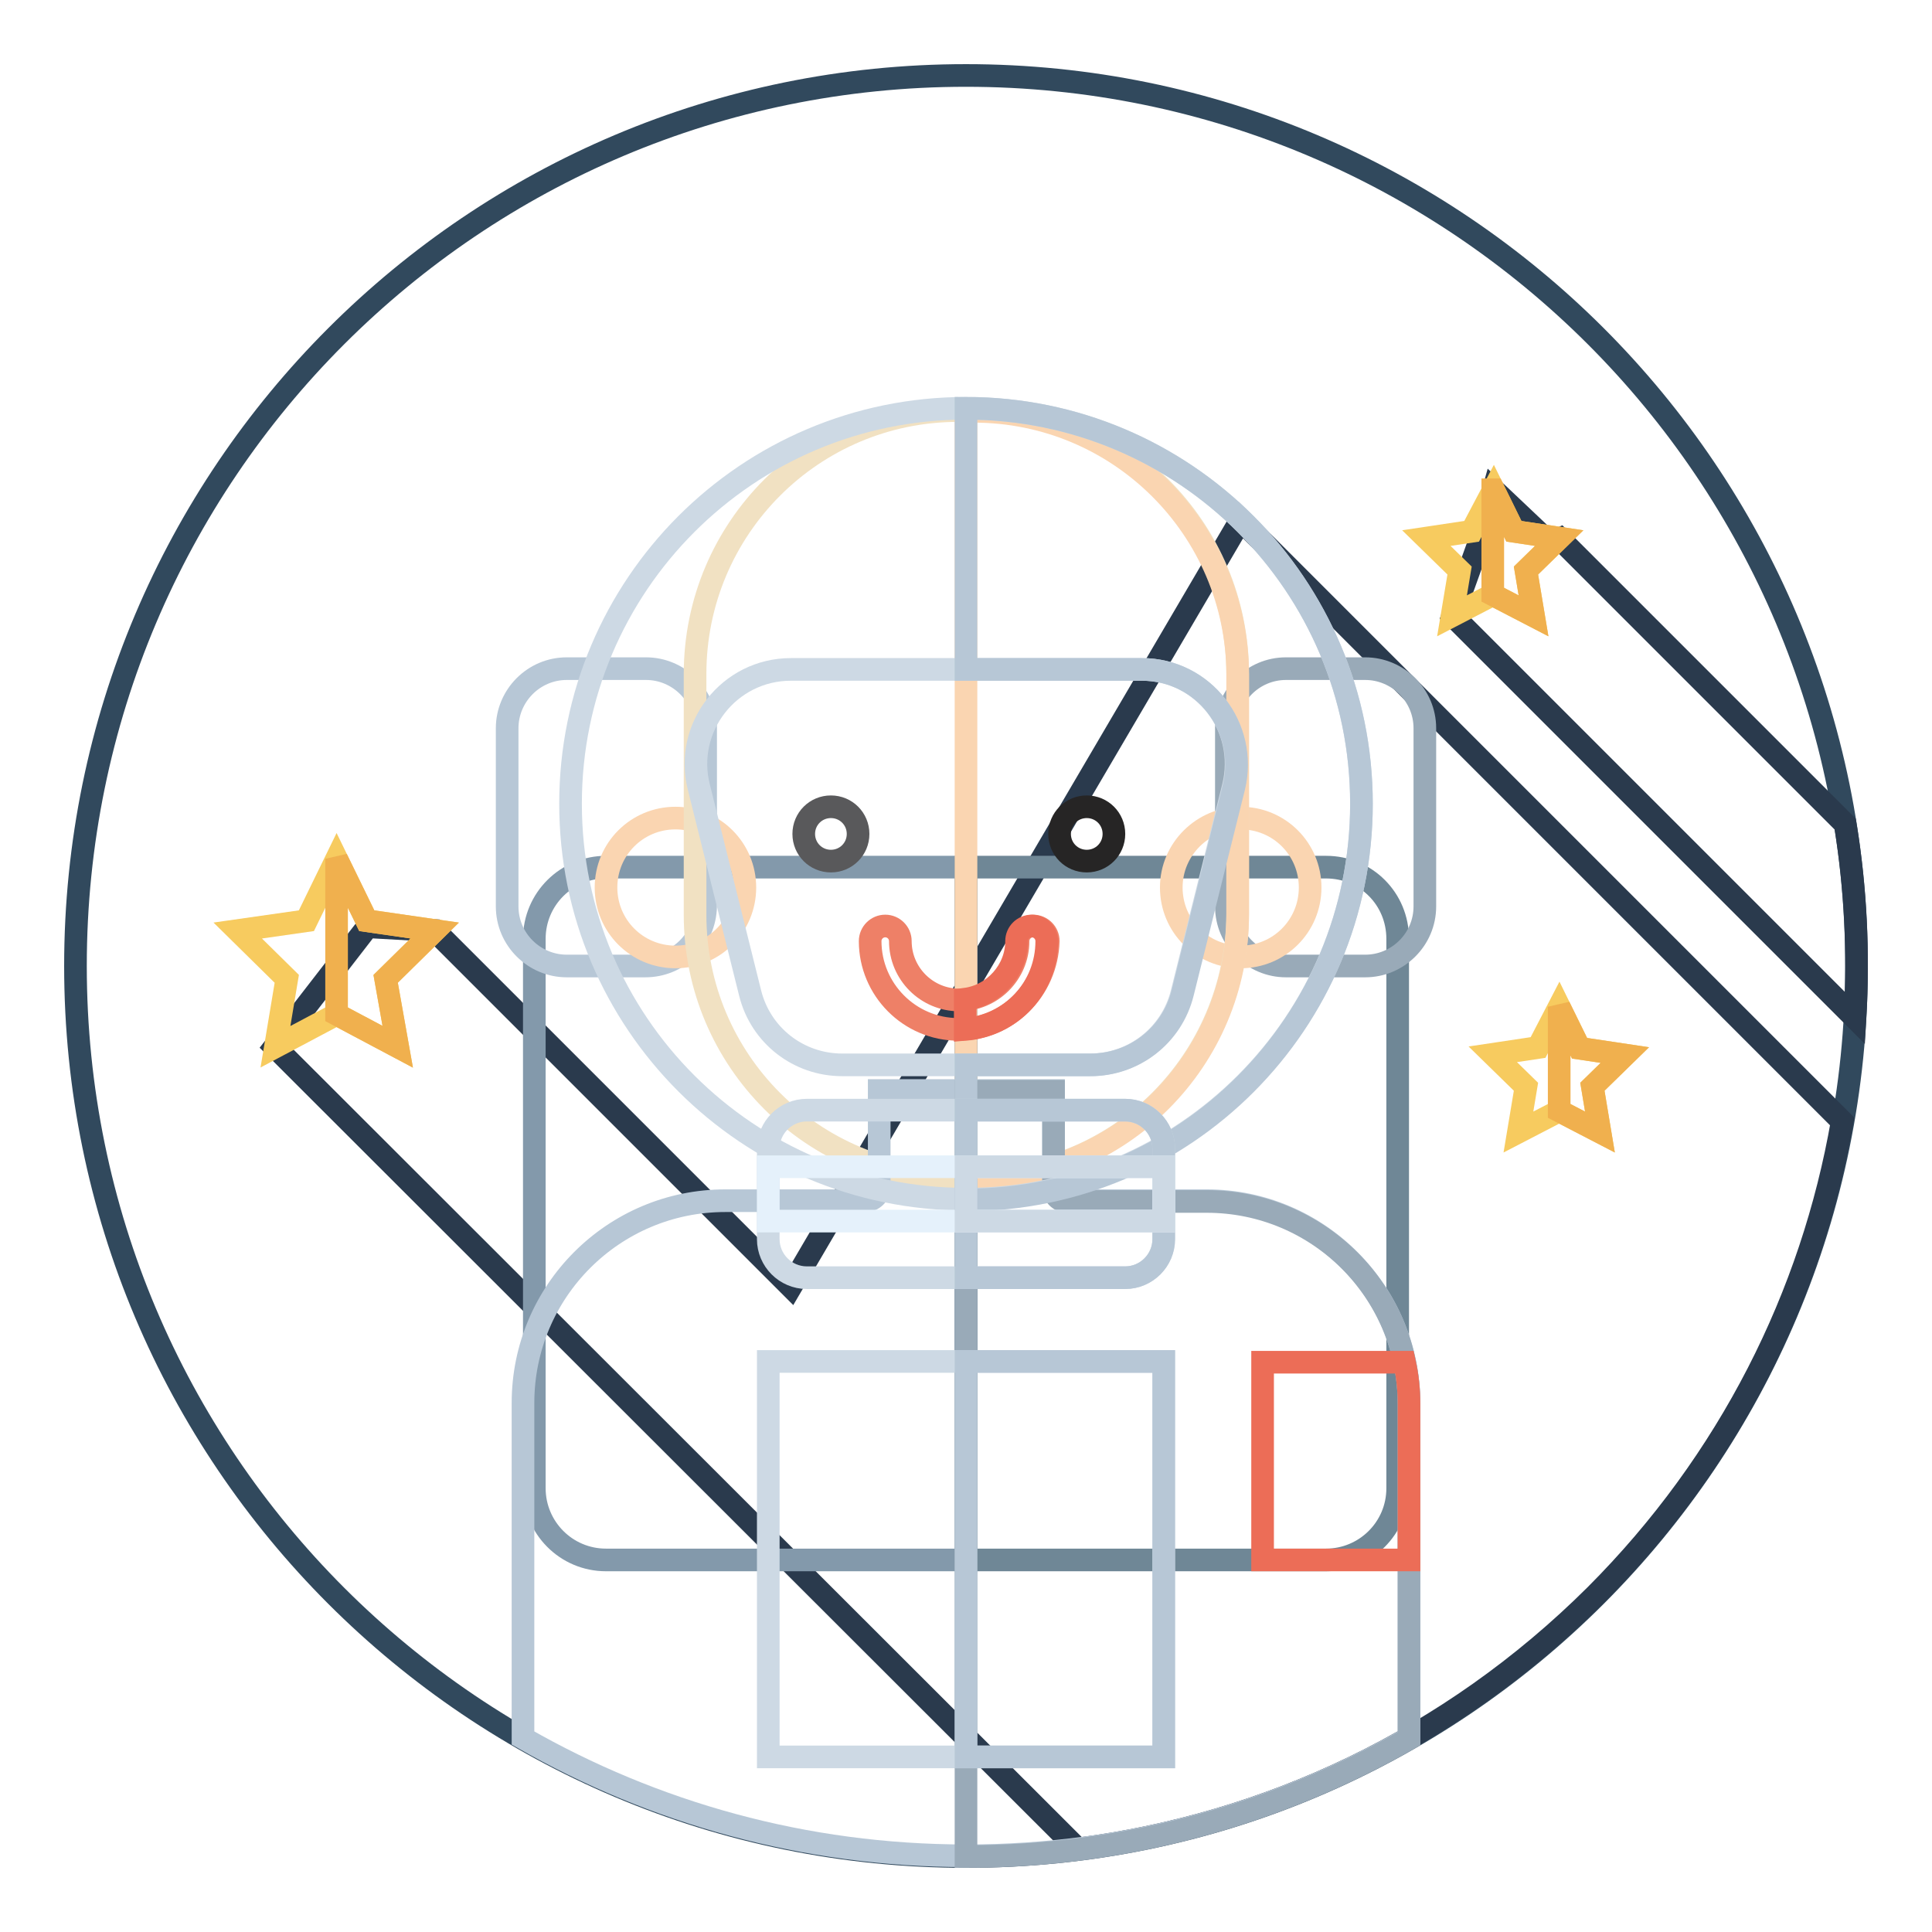 <?xml version="1.0" encoding="utf-8"?>
<!-- Svg Vector Icons : http://www.onlinewebfonts.com/icon -->
<!DOCTYPE svg PUBLIC "-//W3C//DTD SVG 1.1//EN" "http://www.w3.org/Graphics/SVG/1.1/DTD/svg11.dtd">
<svg version="1.1" xmlns="http://www.w3.org/2000/svg" xmlns:xlink="http://www.w3.org/1999/xlink" x="0px" y="0px" viewBox="0 0 256 256" enable-background="new 0 0 256 256" xml:space="preserve">
<g> <path stroke-width="3" fill-opacity="0" stroke="#31495d"  d="M10,128c0,65.2,52.8,118,118,118s118-52.8,118-118l0,0c0-65.2-52.8-118-118-118S10,62.8,10,128L10,128z"/> <path stroke-width="3" fill-opacity="0" stroke="#2a3a4d"  d="M142.8,245c25.1-3.2,49.3-14.4,68.6-33.6c17.8-17.8,28.7-39.8,32.7-62.8l-79.7-79.7l-59.6,101.6l-47.2-47.2 l-8.9-0.5l-12.3,15.9L142.8,245z M197.9,64.9l-2.1,7.5l-3.3,9.2l53.3,53.3c0.5-8.6,0.1-17.2-1.3-25.7l-37.8-37.8l-1.3,0.6 L197.9,64.9L197.9,64.9z"/> <path stroke-width="3" fill-opacity="0" stroke="#8399ab"  d="M80.3,114.9c-5.2,0-9.5,4.2-9.5,9.5v72.8c0,5.2,4.2,9.5,9.5,9.5H128v-91.8H80.3z"/> <path stroke-width="3" fill-opacity="0" stroke="#6f8796"  d="M175.7,114.9H128v91.8h47.7c5.2,0,9.5-4.2,9.5-9.5v-72.8C185.2,119.1,181,114.9,175.7,114.9z"/> <path stroke-width="3" fill-opacity="0" stroke="#b7c7d6"  d="M85.5,128H75.1c-4.3,0-7.9-3.5-7.9-7.9V96.5c0-4.3,3.5-7.9,7.9-7.9h10.5c4.3,0,7.9,3.5,7.9,7.9v23.6 C93.4,124.5,89.9,128,85.5,128z"/> <path stroke-width="3" fill-opacity="0" stroke="#99aab8"  d="M180.9,128h-10.5c-4.3,0-7.9-3.5-7.9-7.9V96.5c0-4.3,3.5-7.9,7.9-7.9h10.5c4.3,0,7.9,3.5,7.9,7.9v23.6 C188.8,124.5,185.2,128,180.9,128z"/> <path stroke-width="3" fill-opacity="0" stroke="#fad5b1"  d="M80.3,117.6c0,5.1,4.1,9.2,9.2,9.2c5.1,0,9.2-4.1,9.2-9.2c0,0,0,0,0,0c0-5.1-4.1-9.2-9.2-9.2 C84.4,108.4,80.3,112.5,80.3,117.6z"/> <path stroke-width="3" fill-opacity="0" stroke="#fad5b1"  d="M155.2,117.6c0,5.1,4.1,9.2,9.2,9.2c5.1,0,9.2-4.1,9.2-9.2s-4.1-9.2-9.2-9.2 C159.4,108.4,155.2,112.5,155.2,117.6z"/> <path stroke-width="3" fill-opacity="0" stroke="#f1e1c2"  d="M129,156.1H127c-19.3,0-34.9-15.6-34.9-34.9V89.3c0-19.3,15.6-34.9,34.9-34.9h2.1 c19.3,0,34.9,15.6,34.9,34.9v31.8C163.9,140.5,148.3,156.1,129,156.1z"/> <path stroke-width="3" fill-opacity="0" stroke="#fad5b1"  d="M129,54.5H128v101.6h1.1c19.3,0,34.9-15.6,34.9-34.9V89.3C163.9,70.1,148.3,54.5,129,54.5z"/> <path stroke-width="3" fill-opacity="0" stroke="#59595b"  d="M106.5,110.5c0,2,1.6,3.6,3.6,3.6c2,0,3.6-1.6,3.6-3.6c0,0,0,0,0,0c0-2-1.6-3.6-3.6-3.6 C108.1,106.9,106.5,108.5,106.5,110.5C106.5,110.5,106.5,110.5,106.5,110.5z"/> <path stroke-width="3" fill-opacity="0" stroke="#262525"  d="M140.4,110.5c0,2,1.6,3.6,3.6,3.6c2,0,3.6-1.6,3.6-3.6s-1.6-3.6-3.6-3.6C142,106.9,140.4,108.5,140.4,110.5 z"/> <path stroke-width="3" fill-opacity="0" stroke="#b7c7d6"  d="M159.9,159.1h-18.5c-1,0-1.8-0.8-1.8-1.8v-12.8h-23.1v12.8c0,1-0.8,1.8-1.8,1.8H96.1 c-14.8,0-26.8,12-26.8,26.8v44.4c17.3,9.9,37.3,15.6,58.7,15.6c21.4,0,41.4-5.7,58.7-15.6V186C186.7,171.2,174.7,159.1,159.9,159.1 z"/> <path stroke-width="3" fill-opacity="0" stroke="#99aab8"  d="M186.7,186c0-14.8-12-26.8-26.8-26.8h-18.5c-1,0-1.8-0.8-1.8-1.8v-12.8H128V246c21.4,0,41.4-5.7,58.7-15.6 L186.7,186L186.7,186z"/> <path stroke-width="3" fill-opacity="0" stroke="#ee8067"  d="M127,136.4c-6.5,0-11.7-5.3-11.7-11.7c0-1.1,0.9-2,2-2s2,0.9,2,2c0,4.3,3.5,7.8,7.8,7.8 c4.3,0,7.8-3.5,7.8-7.8c0-1.1,0.9-2,2-2s2,0.9,2,2C138.7,131.2,133.5,136.4,127,136.4z"/> <path stroke-width="3" fill-opacity="0" stroke="#ec6d57"  d="M138.7,124.7c0-1.1-0.9-2-2-2c-1.1,0-2,0.9-2,2c0,3.9-3,7.2-6.8,7.7v4C134,135.9,138.7,130.9,138.7,124.7 L138.7,124.7z"/> <path stroke-width="3" fill-opacity="0" stroke="#cdd9e4"  d="M128,54.1c-29,0-52.4,23.5-52.4,52.4c0,29,23.5,52.4,52.4,52.4c29,0,52.4-23.5,52.4-52.4 C180.4,77.6,157,54.1,128,54.1z M163.4,104.3l-6.8,27.3c-1.4,5.6-6.4,9.5-12.2,9.5h-32.8c-5.8,0-10.8-3.9-12.2-9.5l-6.8-27.3 c-2-7.9,4-15.6,12.2-15.6h46.5C159.4,88.7,165.4,96.3,163.4,104.3z"/> <path stroke-width="3" fill-opacity="0" stroke="#b7c7d6"  d="M180.4,106.5c0-29-23.5-52.4-52.4-52.4v34.6h23.3c8.2,0,14.1,7.7,12.2,15.6l-6.8,27.3 c-1.4,5.6-6.4,9.5-12.2,9.5H128V159C157,159,180.4,135.5,180.4,106.5L180.4,106.5z"/> <path stroke-width="3" fill-opacity="0" stroke="#cdd9e4"  d="M149.1,169.3h-42.2c-2.8,0-5.1-2.3-5.1-5.1v-12c0-2.8,2.3-5.1,5.1-5.1h42.2c2.8,0,5.1,2.3,5.1,5.1v12 C154.2,167,151.9,169.3,149.1,169.3L149.1,169.3z"/> <path stroke-width="3" fill-opacity="0" stroke="#b7c7d6"  d="M149.1,147.1H128v22.2h21.1c2.8,0,5.1-2.3,5.1-5.1v-12C154.2,149.4,151.9,147.1,149.1,147.1L149.1,147.1z" /> <path stroke-width="3" fill-opacity="0" stroke="#e5f1fb"  d="M101.8,154.6h52.4v7.2h-52.4V154.6z"/> <path stroke-width="3" fill-opacity="0" stroke="#cdd9e4"  d="M128,154.6h26.2v7.2H128V154.6z"/> <path stroke-width="3" fill-opacity="0" stroke="#ec6d57"  d="M167.3,206.7h19.4V186c0-1.9-0.2-3.7-0.6-5.5h-18.8V206.7z"/> <path stroke-width="3" fill-opacity="0" stroke="#cdd9e4"  d="M101.8,180.4h52.4v52.4h-52.4V180.4z"/> <path stroke-width="3" fill-opacity="0" stroke="#b7c7d6"  d="M128,180.4h26.2v52.4H128V180.4z"/> <path stroke-width="3" fill-opacity="0" stroke="#f7cb5f"  d="M44.6,113.8l4,8.2l9,1.3l-6.5,6.4l1.6,9l-8.1-4.3l-8.1,4.3l1.5-9l-6.5-6.4l9.1-1.3L44.6,113.8z  M206.6,133.4l2.7,5.5l6,0.9L211,144l1,6l-5.4-2.8l-5.4,2.8l1-6l-4.4-4.3l6-0.9L206.6,133.4z M197.9,64.9l2.7,5.5l6,0.9l-4.4,4.3 l1,6l-5.4-2.8l-5.4,2.8l1-6l-4.4-4.3l6-0.9L197.9,64.9z"/> <path stroke-width="3" fill-opacity="0" stroke="#f0b04e"  d="M44.6,113.8l4,8.2l9,1.3l-6.5,6.4l1.6,9l-8.1-4.3V113.8z M206.6,133.4l2.7,5.5l6,0.9L211,144l1,6l-5.4-2.8 V133.4z M197.9,64.9l2.7,5.5l6,0.9l-4.4,4.3l1,6l-5.4-2.8V64.9z"/></g>
</svg>